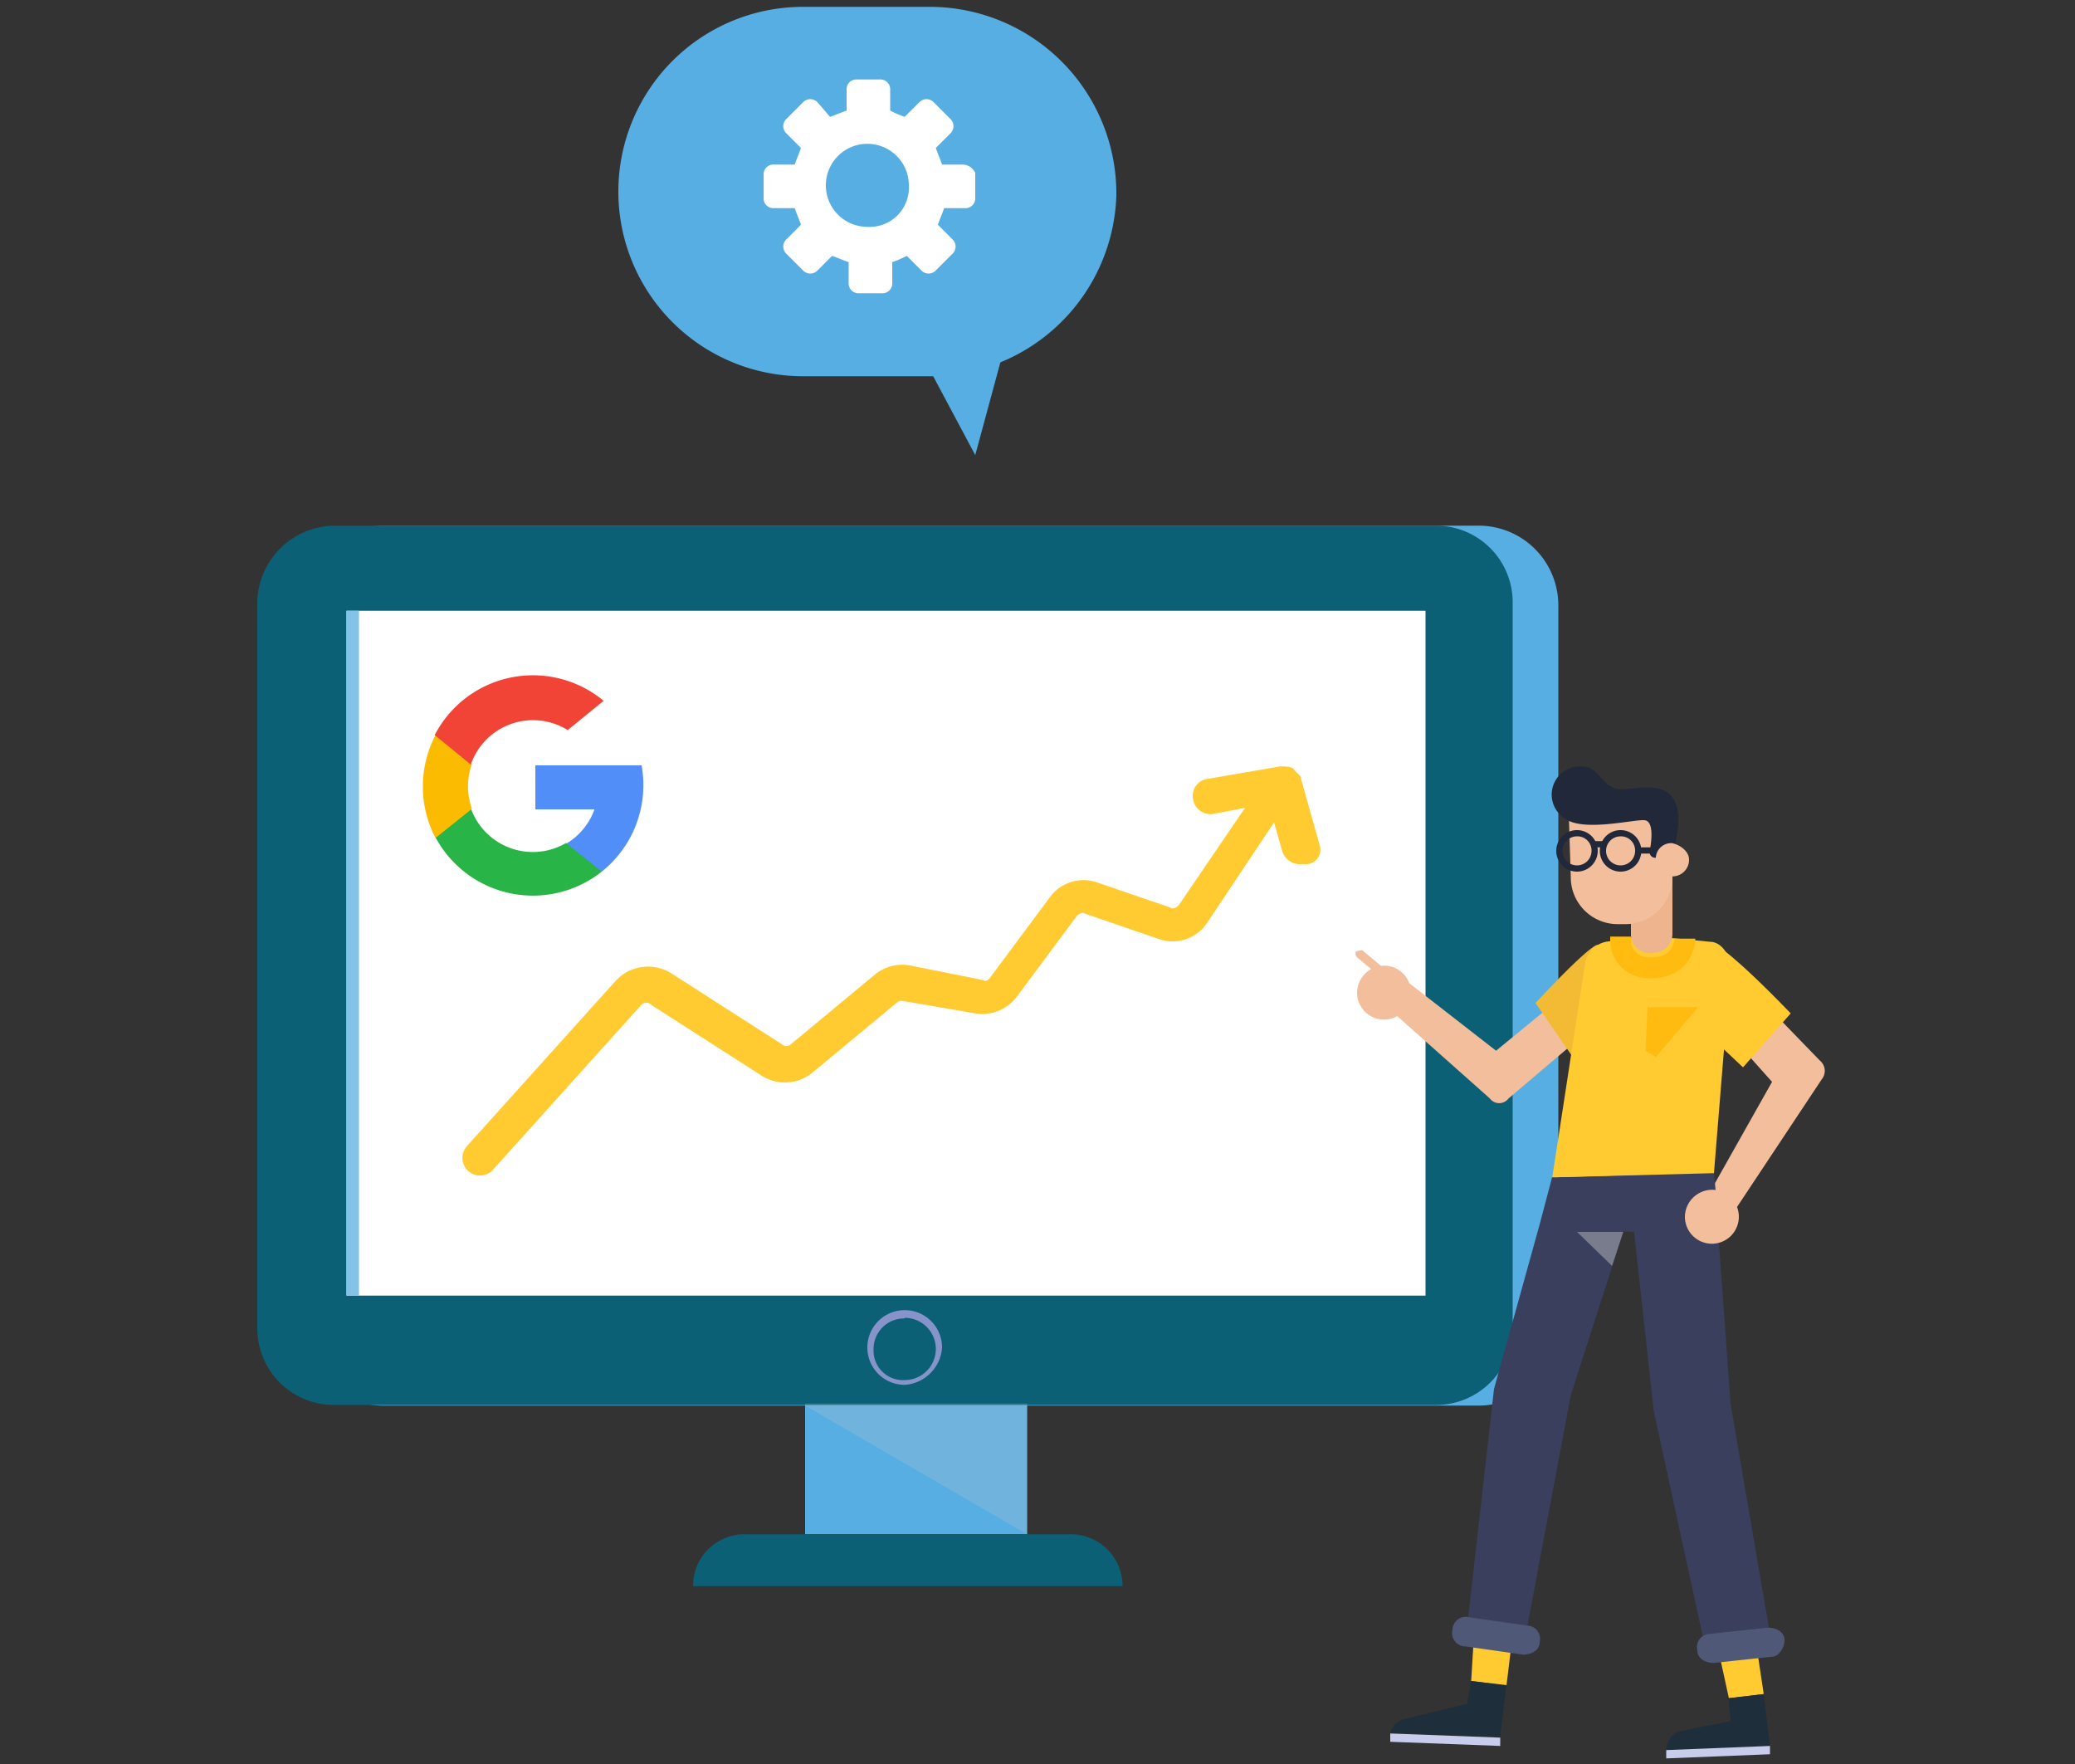 <svg id="Layer_1" data-name="Layer 1" xmlns="http://www.w3.org/2000/svg" viewBox="0 0 100 85"><rect x="0" y="0" width="100" height="85" fill="#333333" stroke="none"/><defs><style>.cls-1{fill:#56aee2;}.cls-2{fill:#0b6075;}.cls-3{fill:#fff;}.cls-4{fill:#83c3e8;}.cls-5{fill:#8794ca;}.cls-6{fill:#c8c8c8;opacity:0.23;}.cls-12,.cls-6{isolation:isolate;}.cls-19,.cls-7{fill:none;}.cls-7{stroke:#fff;stroke-linecap:round;stroke-linejoin:round;stroke-width:2.21px;}.cls-8{fill:#ffcb31;}.cls-9{fill:#f2be9b;}.cls-10{fill:#f2bb33;}.cls-11{fill:#393f5c;}.cls-12{fill:#cacaca;opacity:0.44;}.cls-13{fill:#1f2e3b;}.cls-14{fill:#c8cdeb;}.cls-15{fill:#4f5977;}.cls-16{fill:#edb48d;}.cls-17{fill:#21283a;}.cls-18{fill:#ffbb10;}.cls-19{stroke:#ffbb10;stroke-miterlimit:10;}.cls-20{fill:#fbbb00;}.cls-21{fill:#518ef8;}.cls-22{fill:#28b446;}.cls-23{fill:#f14336;}</style></defs><title>UNIK_ícones</title><rect class="cls-1" x="38.8" y="67.23" width="10.7" height="6.7"/><path class="cls-2" d="M51.5,73.93H35.9a2.48,2.48,0,0,0-2.5,2.5H54.1A2.5,2.5,0,0,0,51.5,73.93Z"/><path class="cls-1" d="M18.5,25.33H71.2a3.84,3.84,0,0,1,3.9,3.9v34.6a3.84,3.84,0,0,1-3.9,3.9H18.5a3.84,3.84,0,0,1-3.9-3.9V29.23A3.9,3.9,0,0,1,18.5,25.33Z"/><path class="cls-2" d="M16.1,25.33H69.2A3.69,3.69,0,0,1,72.9,29V64a3.69,3.69,0,0,1-3.7,3.7H16.1A3.69,3.69,0,0,1,12.4,64V29A3.76,3.76,0,0,1,16.1,25.33Z"/><rect class="cls-3" x="16.7" y="29.43" width="52" height="33"/><rect class="cls-4" x="16.7" y="29.43" width="0.6" height="33"/><path class="cls-5" d="M43.6,66.73a1.8,1.8,0,1,1,1.8-1.8h0A1.93,1.93,0,0,1,43.6,66.73Zm0-3.2A1.47,1.47,0,0,0,42.1,65a1.42,1.42,0,0,0,1.5,1.5,1.5,1.5,0,1,0,0-3Z"/><path class="cls-6" d="M38.8,67.73l10.7,6.2v-6.3H38.8Z"/><line class="cls-7" x1="49" y1="53.73" x2="62.1" y2="53.73"/><path class="cls-1" d="M53.8,9.23A9,9,0,0,0,44.9.33H38.7a8.9,8.9,0,1,0,0,17.8h6.2a9,9,0,0,0,8.9-8.7Z"/><path class="cls-3" d="M46.4,7.93h-1c-.1-.3-.2-.5-.3-.8l.7-.7a.48.48,0,0,0,0-.7h0l-.8-.8a.48.48,0,0,0-.7,0h0l-.7.7a4.88,4.88,0,0,1-.7-.3v-1a.47.47,0,0,0-.5-.5H41.3a.47.47,0,0,0-.5.5v1c-.3.1-.5.2-.8.3l-.6-.7a.48.48,0,0,0-.7,0h0l-.8.8a.48.48,0,0,0,0,.7h0l.7.7c-.1.3-.2.5-.3.8h-1a.47.47,0,0,0-.5.5h0v1.1a.47.47,0,0,0,.5.5h1c.1.3.2.5.3.8l-.7.7a.48.48,0,0,0,0,.7l.8.8a.48.48,0,0,0,.7,0h0l.7-.7c.3.1.5.2.8.3v1a.47.47,0,0,0,.5.5h1.1a.47.47,0,0,0,.5-.5v-1a4.88,4.88,0,0,0,.7-.3l.7.7a.48.48,0,0,0,.7,0h0l.8-.8a.48.48,0,0,0,0-.7l-.7-.7c.1-.3.2-.5.3-.8h1a.47.47,0,0,0,.5-.5h0V8.33A.68.68,0,0,0,46.4,7.93Zm-4.6,3a2,2,0,1,1,2-2h0A1.89,1.89,0,0,1,41.8,10.93Z"/><path class="cls-1" d="M44.6,17.43l2.4,4.5,1.3-4.8"/><path class="cls-8" d="M63.6,40.73l-.9-3.2c0-.1,0-.1-.1-.2s-.1-.1-.2-.2h0c-.1-.2-.4-.2-.7-.2l-3.5.6a.82.82,0,0,0-.7,1,.85.85,0,0,0,.8.7h.1l1.6-.3-3.2,4.7c-.1.1-.3.2-.4.1l-3.5-1.2a2,2,0,0,0-2.3.7l-2.9,3.9c-.1.1-.2.2-.3.1l-3.5-.7a2.09,2.09,0,0,0-1.7.4l-4.1,3.4a.3.3,0,0,1-.4,0l-5.3-3.4a2.12,2.12,0,0,0-2.7.3l-7.2,8a.85.85,0,0,0,1.2,1.2h0l7.2-8a.33.33,0,0,1,.5,0l5.3,3.4a2.1,2.1,0,0,0,2.4-.1l4.1-3.4a.37.37,0,0,1,.3-.1l3.5.6a2.08,2.08,0,0,0,2-.8l2.9-3.9c.1-.1.3-.2.4-.1l3.5,1.2a2,2,0,0,0,2.4-.8l3.2-4.8.4,1.4a.89.89,0,0,0,1,.6.7.7,0,0,0,.8-.9Z"/><path class="cls-9" d="M74.9,48.33l-2.8,2.3-4.5-3.5-1.2,1,5.4,4.8a.56.56,0,0,0,.9,0h0l3.3-2.8Z"/><path class="cls-10" d="M77,45.53s-.2-.2-3,2.8l2,2.9,1.3-1.3Z"/><path class="cls-9" d="M82.9,49.33l2.5,2.8-3.1,5.5,1.1,1L87.8,52a.64.64,0,0,0-.1-.9h0l-3.1-3.2Z"/><path class="cls-8" d="M79.3,45.08l-1.9.3a1.28,1.28,0,0,0-1,1l-1.6,10.4,7.7-.3.9-9.8c0-.6-.4-1.3-1-1.3Z"/><path class="cls-8" d="M85,81.63l-.5-3.3-1.9.2.72,3.3Z"/><path class="cls-8" d="M72.6,81.23l.4-3.3-1.9-.2L70.9,81Z"/><path class="cls-11" d="M74.8,56.73,74.2,59l8.7.7-.3-3.2Z"/><path class="cls-11" d="M78.4,58.83l-2.7,8.4-2.2,11.7-2.8-.5L72,66.93,74.2,59Z"/><path class="cls-12" d="M78.23,59.36H76L77.69,61Z"/><path class="cls-11" d="M82.8,59.33l.6,8.3,1.9,11.1-3.2.3L79.7,68l-1-9.1Z"/><path class="cls-13" d="M70.9,81l1.7.2-.3,2.5-5.3-.2h0a1,1,0,0,1,.8-.7l2.9-.7Z"/><path class="cls-14" d="M72.3,83.73l-5.3-.2v.4l5.3.2Z"/><path class="cls-13" d="M83.3,81.83l1.7-.2.3,2.5-5,.2h0a1,1,0,0,1,.6-.9l2.5-.5Z"/><path class="cls-14" d="M85.3,84.13l-5,.2v.4l5-.2Z"/><path class="cls-15" d="M70.8,77.93l2.8.4a.64.64,0,0,1,.6.8h0c0,.4-.4.6-.8.6h0l-2.8-.4a.64.64,0,0,1-.6-.8h0a.64.64,0,0,1,.8-.6Z"/><path class="cls-15" d="M82.4,78.73l2.8-.3c.4,0,.8.2.8.6h0c0,.4-.3.8-.6.8l-2.8.3c-.4,0-.8-.2-.8-.6h0A.64.64,0,0,1,82.4,78.73Z"/><path class="cls-16" d="M79.7,45.93h-.2a.9.9,0,0,1-.9-.9v-3.5h2V45a.9.9,0,0,1-.9.9Z"/><path class="cls-9" d="M75.6,39.13h5v3.1a2.26,2.26,0,0,1-2.3,2.3H78a2.26,2.26,0,0,1-2.3-2.3l-.1-3.1Z"/><path class="cls-17" d="M80.5,41.33h-.7a.27.27,0,0,1-.3-.3h0c.1-.5.2-1.4-.2-1.5s-3,.6-3.9-.1a1.36,1.36,0,0,1,.7-2.5c1.1-.1,1,1.2,2.2,1.1s3.2-.6,2.4,2.8Z"/><path class="cls-9" d="M81.4,41.43a.8.8,0,0,1-1.6,0,.74.74,0,0,1,.8-.8c.4.1.8.4.8.8Z"/><path class="cls-17" d="M76,42a1,1,0,1,1,1-1A1,1,0,0,1,76,42Zm0-1.7a.7.7,0,1,0,.7.7.68.68,0,0,0-.7-.7Z"/><path class="cls-17" d="M78.1,42a1,1,0,1,1,1-1A1,1,0,0,1,78.1,42Zm0-1.7a.7.7,0,1,0,.7.7.68.68,0,0,0-.7-.7Z"/><rect class="cls-17" x="76.8" y="40.53" width="0.5" height="0.3"/><rect class="cls-17" x="78.8" y="40.83" width="0.8" height="0.3"/><path class="cls-8" d="M82.7,45.53s.8.4,3.6,3.3L84,51.43l-1.7-1.6Z"/><path class="cls-9" d="M81.2,58.63a1.3,1.3,0,1,0,1.3-1.3,1.32,1.32,0,0,0-1.3,1.3Z"/><path class="cls-9" d="M65.4,47.83a1.3,1.3,0,1,0,1.3-1.3A1.32,1.32,0,0,0,65.4,47.83Z"/><path class="cls-9" d="M67.4,47.63h-.2l-1.8-1.5c-.1-.1-.1-.3,0-.3s.3-.1.3,0h0l1.8,1.5c.1.1.1.3,0,.3Z"/><path class="cls-18" d="M81.8,48.53H79.4l-.1,2.1,1,.6,1.3-.4Z"/><path class="cls-19" d="M81.2,45.23s0,1.5-1.8,1.4a1.32,1.32,0,0,1-1.3-1.3v-.2"/><path class="cls-20" d="M22.71,39l-.37,1.39L21,40.4a5.34,5.34,0,0,1,0-5h0l1.21.22.53,1.2a3.18,3.18,0,0,0,0,2.14Z"/><path class="cls-21" d="M30.92,36.88A5.33,5.33,0,0,1,29,42h0L27.5,42l-.22-1.34A3.18,3.18,0,0,0,28.65,39H25.8V36.88h5.12Z"/><path class="cls-22" d="M29,42h0a5.33,5.33,0,0,1-8-1.63L22.71,39a3.17,3.17,0,0,0,4.57,1.62Z"/><path class="cls-23" d="M29.09,33.77l-1.73,1.41a3.17,3.17,0,0,0-4.67,1.66l-1.74-1.42h0a5.33,5.33,0,0,1,8.14-1.65Z"/><path class="cls-8" d="M74.9,56.73l7.7-.2.8-9.85"/></svg>
